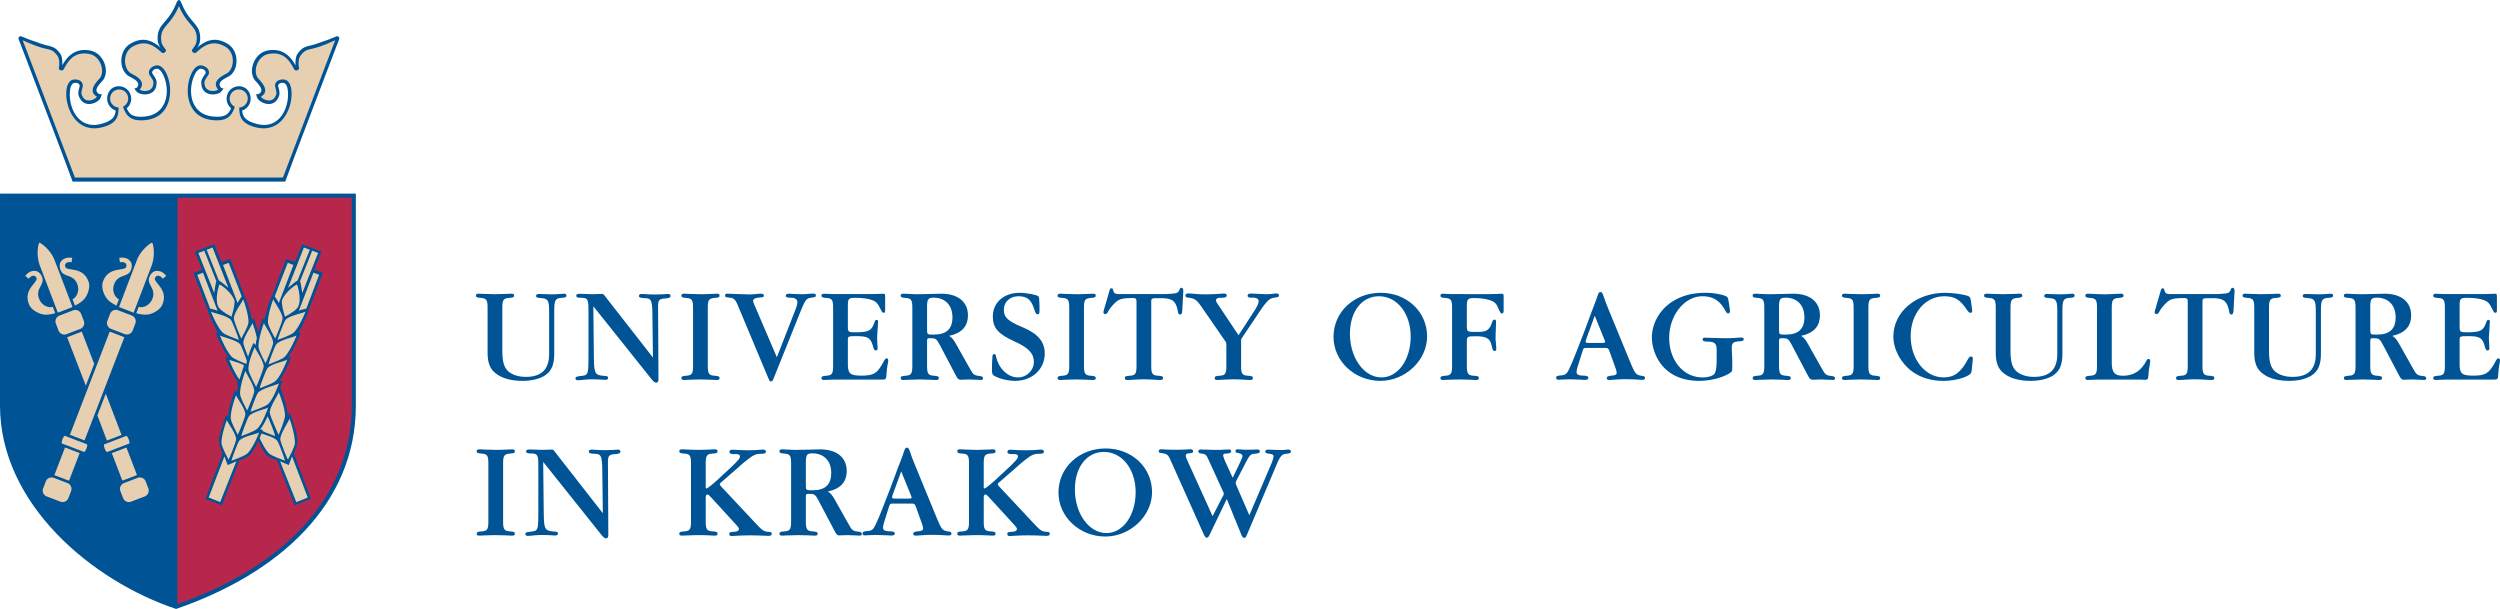 <svg xmlns="http://www.w3.org/2000/svg" width="821" height="200" viewBox="0 0 833.107 202.905" shape-rendering="geometricPrecision" text-rendering="geometricPrecision" image-rendering="optimizeQuality" fill-rule="evenodd" clip-rule="evenodd"><defs><style>.fil0{fill:#005496}.fil2{fill:#e7d0b1}</style></defs><g id="Warstwa_x0020_1"><g id="Foreground"><path id="_131232752" class="fil0" d="M167.656 154.378c0-2.563.384-3.118 2.306-3.247 1.283-.084 1.625-.256 1.625-.77 0-.47-.257-.64-.94-.64h-.256c-.213 0-.343 0-.513.042-2.863.127-3.291.127-4.485.127-1.282 0-2.138-.041-3.633-.085-1.666-.086-1.367-.086-1.708-.086h-.257c-.684 0-.939.171-.939.64 0 .514.342.684 1.623.77 1.88.127 2.265.683 2.265 3.247v19.438c0 2.564-.385 3.12-2.265 3.248-1.282.085-1.623.257-1.623.77 0 .47.256.64.939.64h.257c.213 0 .341 0 .513-.042 2.606-.085 3.374-.127 4.57-.127.983 0 2.351.042 3.548.083 1.666.086 1.367.086 1.708.086h.255c.684 0 .941-.17.941-.64 0-.513-.342-.684-1.625-.77-1.922-.127-2.306-.683-2.306-3.247v-19.437z"/><path id="_131232728" class="fil0" d="M200.885 170.998l-15.551-19.91c-.941-1.281-.941-1.281-1.709-1.281l-2.948.085-3.887-.127c-1.111 0-1.454.127-1.454.64 0 .514.385.684 1.708.684 2.052.041 2.349.556 2.349 3.973v15.208c0 6.28-.084 6.58-2.223 6.836-1.966.257-2.094.343-2.094.855 0 .385.3.598.812.598.257 0 1.026-.041 1.708-.127a27.254 27.254 0 0 1 3.247-.171c.855 0 1.752.041 2.692.085.556.042 1.196.086 1.368.086.683 0 1.026-.213 1.026-.642 0-.385-.299-.64-.811-.64-3.76-.299-3.846-.47-3.93-7.39l-.17-15.851 19.438 24.353c.642.767 1.068 1.11 1.453 1.11.599 0 .812-.384.812-1.323l-.128-23.924c0-2.265.343-2.65 2.35-2.82 1.41-.127 1.795-.298 1.795-.854 0-.427-.3-.64-.853-.64-.214 0-.77.041-1.283.085-.81.042-1.88.086-3.032.086-1.282 0-2.35-.042-3.247-.127-.428 0-.897-.042-1.027-.042-.683 0-1.068.213-1.068.598-.042.557.385.726 2.052.811 2.093.086 2.348.726 2.434 5.64l.171 14.136z"/><path id="_131750256" class="fil0" d="M246.119 155.661c1.58-1.453 3.589-3.034 4.527-3.632 1.027-.599 1.625-.812 2.606-.812 1.708-.041 1.966-.169 1.966-.77 0-.384-.341-.64-.853-.64-.384 0-.897.043-1.539.086-.855.086-2.093.128-3.375.128-1.58 0-2.52-.042-3.46-.086a69.296 69.296 0 0 0-1.922-.085c-.64 0-.941.213-.983.683-.042.557.557.812 1.708.77 1.324-.042 1.794.171 1.794.811 0 .513-.556 1.238-2.223 2.863-.512.513.726-.642-3.76 3.503l-1.453 1.366c-1.75 1.58-3.417 2.904-3.674 2.904-.213 0-.299-.127-.299-.384v-7.99c0-2.563.385-3.118 2.307-3.247 1.282-.084 1.624-.256 1.624-.77 0-.47-.255-.64-.938-.64h-.258c-.213 0-.343 0-.513.041-2.607.086-3.417.128-4.615.128-1.152 0-2.051-.042-3.503-.086-1.666-.086-1.367-.086-1.708-.086l-.257.001c-.684 0-.938.171-.938.64 0 .514.34.684 1.622.77 1.88.127 2.265.683 2.265 3.247v19.438c0 2.564-.385 3.12-2.265 3.248-1.282.085-1.622.257-1.622.77 0 .47.255.64.938.64h.258c.213 0 .341 0 .512-.042 1.794-.044 1.324-.044 1.54-.044 1.196-.042 2.306-.084 2.99-.084.983 0 1.666 0 2.606.042 2.137.086 2.348.127 2.691.127h.256c.684 0 .939-.169.939-.64 0-.512-.342-.684-1.625-.77-1.922-.127-2.307-.683-2.307-3.247v-7.86c0-.855.172-1.154.599-1.196.213 0 .556.299 1.238 1.026l8.29 9.057c.725.811.94 1.11.94 1.451 0 .429-.514.812-1.196.855-1.966.172-2.008.214-2.008.812 0 .47.257.64.897.64.213 0 1.026-.042 1.666-.086a82.509 82.509 0 0 1 4.444-.127c1.58 0 3.034.044 4.699.127.47 0 1.068.042 1.196.042.855 0 1.24-.213 1.24-.684 0-.384-.3-.64-.726-.64-1.966-.086-2.265-.299-5.128-3.375l-10.85-11.578c-.471-.513-.598-.726-.598-.941 0-.256.041-.299.855-.983l5.383-4.691z"/><path id="_131750424" class="fil0" d="M260.682 149.721c-.684 0-.939.171-.939.64 0 .514.342.684 1.623.77 1.88.127 2.265.683 2.265 3.247v19.438c0 2.564-.385 3.12-2.265 3.248-1.282.085-1.623.257-1.623.77 0 .47.256.64.939.64h.258c.213 0 .34 0 .512-.042 2.82-.085 3.503-.127 4.571-.127.941 0 2.138.042 3.547.083 1.667.086 1.41.086 1.708.086h.255c.684 0 .941-.17.941-.64 0-.513-.341-.684-1.625-.77-1.922-.127-2.306-.683-2.306-3.247v-8.245c0-.897.127-1.025.939-1.025 1.923 0 2.179.172 3.247 2.138l5.468 10.38c.598 1.111.853 1.324 1.537 1.324l2.905-.083c.127 0 .384 0 .811.041 1.368.042 2.306.086 2.434.086.257.042.428.042.684.042.384 0 .64-.213.64-.599 0-.298-.3-.598-.64-.64-2.478-.298-2.52-.298-4.059-3.075l-4.4-7.819c-.811-1.41-1.324-2.008-2.223-2.563 4.23-.941 6.28-3.162 6.28-6.878 0-4.444-3.333-7.179-8.844-7.179-.428 0-1.922.042-3.333.086-1.495.042-2.819.086-4.144.086-1.197 0-1.966 0-3.206-.086-1.666-.086-1.367-.086-1.708-.086l-.249-.001zm7.862 4.274c0-2.434.385-2.947 2.18-2.947 3.845 0 6.279 2.52 6.279 6.538 0 3.887-2.008 5.767-6.152 5.767-2.263 0-2.307 0-2.307-1.666v-7.692z"/><path id="_131750640" class="fil0" d="M296.223 168.946c.384-1.153.384-1.153 1.708-1.153h5.512c1.324 0 1.368.042 1.88 1.368l1.966 5.468c.213.599.299 1.069.342 1.41.042.598-.47.897-1.624.982-1.238.128-1.667.342-1.667.854 0 .428.299.598.983.598.171 0 .512 0 .64-.042 3.076-.213 3.203-.213 4.742-.213 1.54 0 3.46.086 4.486.17.341 0 .725.043.897.043.64 0 .982-.213.982-.642 0-.299-.257-.598-.64-.64-2.436-.341-2.563-.513-4.402-4.914l-7.134-17.344a64.124 64.124 0 0 1-1.324-3.46c-.684-2.008-.855-2.265-1.326-2.265-.513 0-.598.128-1.238 1.966-.042.213-.427 1.154-.897 2.478l-.897 2.306-.855 2.307c-1.667 4.527-1.837 4.914-3.118 8.203-1.708 4.444-2.478 6.28-3.29 8.032-.982 2.093-1.281 2.35-3.16 2.522-.983.083-1.325.255-1.325.725 0 .471.257.684.726.684.427 0 .513 0 .855-.042 1.025-.041 2.052-.085 3.118-.085.684 0 1.58.042 2.52.085h.6l1.281.086h.47c.77 0 1.153-.213 1.153-.642 0-.513-.471-.726-1.75-.767-1.582-.042-2.18-.385-2.18-1.197 0-.384.171-1.152.427-2.008l1.539-4.873zm4.1-11.876l3.206 7.903c.299.811.255.726.255.811-.041.257-.255.342-1.024.342h-4.359c-.897 0-1.11-.084-1.11-.427 0-.213.085-.557.213-.897l2.82-7.732z"/><path id="_131750832" class="fil0" d="M338.762 155.661c1.58-1.453 3.589-3.034 4.53-3.632 1.024-.599 1.622-.812 2.605-.812 1.709-.041 1.966-.169 1.966-.77 0-.384-.342-.64-.855-.64-.384 0-.897.043-1.539.086-.853.086-2.093.128-3.375.128-1.58 0-2.52-.042-3.46-.086a69.296 69.296 0 0 0-1.922-.085c-.64 0-.939.213-.983.683-.042.557.557.812 1.708.77 1.324-.042 1.794.171 1.794.811 0 .513-.556 1.238-2.223 2.863-.512.513.726-.642-3.76 3.503l-1.453 1.366c-1.75 1.58-3.417 2.904-3.674 2.904-.213 0-.299-.127-.299-.384v-7.99c0-2.563.385-3.118 2.307-3.247 1.282-.084 1.622-.256 1.622-.77 0-.47-.255-.64-.939-.64h-.257c-.213 0-.341 0-.513.041-2.606.086-3.417.128-4.613.128-1.152 0-2.051-.042-3.503-.086-1.666-.086-1.367-.086-1.708-.086l-.255.001c-.684 0-.941.171-.941.64 0 .514.342.684 1.625.77 1.88.127 2.262.683 2.262 3.247v19.438c0 2.564-.384 3.12-2.262 3.248-1.283.085-1.625.257-1.625.77 0 .47.257.64.94.64h.256c.213 0 .343 0 .514-.042 1.794-.044 1.324-.044 1.537-.044 1.197-.042 2.307-.084 2.99-.084.983 0 1.667 0 2.606.042 2.138.086 2.35.127 2.692.127h.257c.684 0 .939-.169.939-.64 0-.512-.342-.684-1.623-.77-1.922-.127-2.306-.683-2.306-3.247v-7.86c0-.855.17-1.154.598-1.196.213 0 .556.299 1.24 1.026l8.287 9.057c.725.811.94 1.11.94 1.451 0 .429-.512.812-1.196.855-1.966.172-2.008.214-2.008.812 0 .47.256.64.897.64.213 0 1.027-.042 1.667-.086a82.509 82.509 0 0 1 4.443-.127c1.581 0 3.035.044 4.701.127.471 0 1.068.042 1.197.042.855 0 1.238-.213 1.238-.684 0-.384-.299-.64-.726-.64-1.966-.086-2.265-.299-5.125-3.375l-10.85-11.578c-.472-.513-.6-.726-.6-.941 0-.256.043-.299.856-.983l5.379-4.691z"/><path id="_131751024" class="fil0" d="M368.448 149.424c-8.887 0-15.721 6.365-15.721 14.696 0 8.074 7.005 14.654 15.635 14.654 8.29 0 15.552-6.877 15.552-14.781.001-8.247-6.707-14.57-15.466-14.57zm-.554 1.153c6.024 0 10.554 5.767 10.554 13.414 0 7.733-4.23 13.628-9.74 13.628-5.81 0-10.51-6.495-10.51-14.525-.003-7.432 3.928-12.518 9.696-12.518z"/><path id="_131751216" class="fil0" d="M416.336 171.682l-4.444-10.21c-.041-.172-.085-.3-.085-.427 0-.3.041-.471.085-.64l3.12-6.025c1.41-2.777 1.75-3.118 3.162-3.203 1.282-.086 1.666-.3 1.666-.812 0-.427-.298-.598-.982-.598-.042 0-.513 0-.812.042-.725 0-1.453.042-1.836.042-1.027 0-1.666 0-2.606-.086-.47-.042-.726-.042-1.196-.042-.471 0-.684.171-.684.557 0 .384.213.556.77.642 1.026.169 1.538.512 1.538 1.11 0 .214-.17.684-.556 1.54l-2.692 5.639-2.691-5.897c-.514-1.454-.471-1.368-.471-1.581 0-.428.299-.598.983-.598 1.152-.042 1.666-.299 1.666-.77 0-.384-.255-.598-.767-.598-.213 0-.941.042-1.581.042-.897.086-1.752.086-2.82.086-.896 0-2.092-.042-3.288-.086-.64 0-1.41-.042-1.581-.042-.64 0-.897.171-.897.64 0 .299.299.598.77.684 1.837.257 1.752.171 3.034 2.99l4.571 9.998.086.342v.172c0 .213-.042.299-.172.512l-3.546 6.878-8.459-18.67c-.299-.639-.47-1.152-.47-1.494-.042-.471.34-.726 1.024-.768 1.11-.085 1.41-.213 1.41-.727 0-.427-.3-.64-1.025-.64-.128 0-.811.041-1.368.083-.983.042-2.348.086-3.503.086-1.58 0-2.436-.042-3.375-.086a26.43 26.43 0 0 0-1.24-.083c-.597 0-.938.213-.938.64 0 .342.213.556.64.598 2.265.341 2.434.427 3.503 2.863l10.85 24.223c.385.811.684 1.153 1.025 1.153.384 0 .598-.256 1.11-1.324l5.554-11.578 4.785 11.748c.384.897.64 1.196 1.068 1.196.343 0 .513-.171.811-.897l9.74-23.027c1.366-3.247 1.88-3.887 3.204-4.058 1.581-.17 1.75-.256 1.75-.812 0-.341-.298-.598-.683-.598-.47 0-.811 0-1.453.086-.427.041-.726.041-1.324.041-.471 0-1.667-.041-2.735-.085-.47 0-1.11-.042-1.282-.042-.726 0-1.024.171-1.024.64 0 .384.213.556.725.64 1.794.257 1.966.343 1.966 1.068 0 .427-.299 1.454-.811 2.606l-7.219 16.917z"/><g><path id="_131754744" class="fil0" d="M184.702 103.531c0-3.632.341-4.187 2.606-4.316 1.11-.041 1.453-.255 1.453-.77 0-.34-.298-.597-.725-.597-.385 0-.77.041-1.282.085-.856.086-1.88.128-2.735.128-1.068 0-2.094-.042-3.547-.086-.299-.042-.684-.042-.811-.042-.684 0-1.025.213-1.025.64 0 .513.3.64 1.537.726 2.478.171 2.82.726 2.82 4.527v14.142c0 5.125-2.564 7.605-7.775 7.605-2.307 0-4.402-.64-5.725-1.752-1.496-1.282-2.094-3.203-2.094-6.963v-14.356c0-2.563.385-3.117 2.307-3.247 1.282-.086 1.622-.257 1.622-.77 0-.47-.255-.64-.938-.64-.213 0-.812.042-1.966.086-1.54.042-2.436.086-3.503.086-.983 0-1.966-.042-3.417-.086-1.197-.042-1.753-.086-1.966-.086-.684 0-.941.172-.941.64 0 .513.34.684 1.624.77 1.88.127 2.263.684 2.263 3.247v14.996c0 3.588.897 5.682 3.076 7.178 2.093 1.496 5 2.223 8.63 2.223 3.034 0 5.767-.683 7.52-1.88 2.137-1.494 2.99-3.546 2.99-7.22v-14.268h.002z"/><path id="_131754936" class="fil0" d="M217.589 119.124l-15.551-19.91c-.941-1.281-.941-1.281-1.709-1.281l-2.946.085-3.89-.127c-1.11 0-1.45.127-1.45.64 0 .514.384.684 1.708.684 2.051.041 2.35.556 2.35 3.973v15.208c0 6.28-.086 6.579-2.223 6.836-1.966.257-2.093.343-2.093.855 0 .385.298.598.81.598.256 0 1.025-.041 1.71-.127a27.254 27.254 0 0 1 3.247-.171c.855 0 1.752.041 2.691.085.557.042 1.197.086 1.368.086.684 0 1.026-.213 1.026-.64 0-.384-.298-.64-.81-.64-3.76-.299-3.846-.47-3.93-7.39l-.171-15.85 19.438 24.35c.64.77 1.069 1.11 1.454 1.11.598 0 .811-.384.811-1.323l-.127-23.924c0-2.265.34-2.65 2.348-2.82 1.41-.126 1.794-.298 1.794-.854 0-.429-.299-.64-.855-.64-.214 0-.77.042-1.283.085-.81.042-1.88.086-3.034.086-1.282 0-2.348-.042-3.247-.127-.427 0-.897-.042-1.027-.042-.684 0-1.068.213-1.068.598-.042.557.384.726 2.052.811 2.093.086 2.348.726 2.434 5.64l.173 14.136z"/><path id="_131755128" class="fil0" d="M235.865 102.507c0-2.563.384-3.118 2.306-3.247 1.283-.086 1.623-.257 1.623-.77 0-.47-.256-.64-.939-.64h-.257c-.213 0-.342 0-.512.042-2.863.127-3.29.127-4.486.127-1.282 0-2.137-.041-3.63-.085-1.666-.086-1.368-.086-1.708-.086h-.257c-.682 0-.939.171-.939.64 0 .513.341.684 1.623.77 1.88.127 2.264.683 2.264 3.247v19.438c0 2.564-.384 3.118-2.264 3.248-1.282.085-1.623.257-1.623.77 0 .47.257.64.939.64h.257c.213 0 .342 0 .512-.042 2.606-.086 3.375-.128 4.571-.128.983 0 2.349.042 3.547.086 1.667.085 1.366.085 1.709.085h.256c.684 0 .94-.17.94-.64 0-.512-.342-.683-1.623-.77-1.924-.126-2.307-.683-2.307-3.246v-19.439h-.002z"/><path id="_131755320" class="fil0" d="M258.884 119.039l-7.304-17.047c-.385-.855-.599-1.453-.599-1.75-.041-.557.64-.941 1.667-1.068 1.88-.172 1.88-.172 1.88-.726 0-.385-.3-.598-.983-.598-.299 0-1.153.041-1.837.127-.982.086-1.708.127-1.794.127-7.647-.256-5.296-.17-7.177-.256h-.427c-.427 0-.684.213-.684.598 0 .471.257.599 1.453.726 1.54.127 2.008.598 2.99 3.034l10.04 23.967c.257.64.512.939.811.939.299 0 .598-.342.812-.854l9.184-22.855c1.282-3.162 1.837-3.973 2.99-4.145 1.88-.298 1.966-.298 1.966-.855 0-.384-.256-.598-.726-.598s-.982.042-1.622.086c-.77.085-1.581.127-2.478.127-.855 0-1.75-.042-2.735-.086a33.984 33.984 0 0 0-1.368-.085c-.725 0-1.068.213-1.068.684 0 .514.384.64 1.966.683 1.196.042 1.88.557 1.88 1.496 0 .512-.257 1.495-.64 2.434l-6.197 15.895z"/><path id="_131755512" class="fil0" d="M277.633 121.946c0 2.563-.384 3.118-2.265 3.247-1.282.086-1.624.257-1.624.77 0 .47.257.64.94.64.086 0 .471 0 .726-.042.47 0 .897 0 1.238-.042.471-.041.812-.041.983-.041l15.594-.001c2.179 0 2.051.086 2.223-2.223.083-1.024.169-1.88.298-2.52.172-.684.257-1.367.257-1.708 0-.343-.213-.64-.514-.64-.298 0-.512.213-.725.557-2.307 4.443-3.46 5.21-7.647 5.21-3.76 0-4.572-.64-4.572-3.76v-8.03c0-1.325.086-1.368 2.82-1.368 3.972 0 4.828.556 5.639 3.674.213.77.47 1.11.897 1.11.341 0 .598-.342.556-.81l-.171-3.461c0-.042.042-.557.086-1.238l.041-.941.086-.983.042-.939c.042-.64.085-1.154.085-1.196 0-.47-.127-.642-.514-.642-.298 0-.512.213-.64.684-1.024 2.99-1.922 3.46-6.578 3.46-2.138 0-2.35-.169-2.35-1.794v-6.877c0-2.564.212-2.82 2.52-2.82 2.18 0 4.23.258 5.47.726 1.536.598 1.965 1.069 3.117 3.46.257.557.512.812.811.812.341 0 .513-.213.513-.811v-4.23c0-1.153-.086-1.324-.599-1.324-.17 0-.598 0-.982.042-.853.041-1.794.085-2.82.085h-12.942c-.172 0-.514 0-.983-.042-.343-.042-.77-.042-1.238-.042-.257-.042-.64-.042-.726-.042-.684 0-.94.172-.94.64 0 .513.342.684 1.624.77 1.88.086 2.265.684 2.265 3.247l-.001 19.433z"/><path id="_131755704" class="fil0" d="M301.078 97.85c-.684 0-.939.171-.939.64 0 .513.342.684 1.623.77 1.88.127 2.265.683 2.265 3.247v19.439c0 2.563-.385 3.117-2.265 3.247-1.282.086-1.623.257-1.623.77 0 .47.256.64.939.64h.257c.213 0 .343 0 .513-.042 2.819-.086 3.502-.128 4.57-.128.942 0 2.138.042 3.547.086 1.667.085 1.41.085 1.709.085h.255c.683 0 .94-.17.94-.64 0-.512-.34-.683-1.624-.769-1.922-.127-2.307-.684-2.307-3.247v-8.246c0-.897.128-1.024.939-1.024 1.923 0 2.179.17 3.247 2.135l5.468 10.382c.599 1.11.853 1.324 1.537 1.324l2.905-.086c.127 0 .384 0 .811.042 1.368.042 2.307.086 2.434.086.257.041.428.041.684.041.384 0 .64-.213.64-.598 0-.299-.299-.598-.64-.64-2.478-.299-2.52-.299-4.059-3.076l-4.4-7.817c-.81-1.41-1.323-2.008-2.222-2.563 4.23-.939 6.279-3.162 6.279-6.878 0-4.444-3.333-7.178-8.844-7.178-.428 0-1.922.041-3.333.085-1.495.042-2.819.086-4.144.086-1.196 0-1.966 0-3.205-.086-1.667-.085-1.366-.085-1.709-.085h-.248v-.002zm7.86 4.272c0-2.436.385-2.949 2.18-2.949 3.845 0 6.279 2.522 6.279 6.537 0 3.888-2.008 5.768-6.152 5.768-2.263 0-2.307 0-2.307-1.667v-7.69z"/><path id="_131755896" class="fil0" d="M346.359 100.627c-.042-1.282-.086-1.625-.299-1.88-.47-.512-3.93-1.196-6.28-1.196-5.254 0-8.928 3.247-8.928 7.903 0 3.801 1.794 5.853 7.262 8.33 4.657 2.094 6.41 3.974 6.41 6.793 0 2.863-2.393 5.169-5.297 5.169-3.375 0-6.451-2.946-7.306-7.005-.086-.514-.3-.77-.599-.77-.384 0-.556.256-.598.77-.085.897-.171 3.032-.171 4.187 0 1.368.127 1.838.556 2.137 1.368.983 4.657 1.838 7.135 1.838 5.725 0 9.912-3.89 9.912-9.142 0-3.888-2.265-6.58-7.349-8.716-4.998-2.093-6.279-3.289-6.279-5.853 0-2.606 2.01-4.486 4.828-4.486 2.949 0 4.273 1.111 5.3 4.316.426 1.368.597 1.666 1.11 1.666.556 0 .64-.169.64-1.367v-1.454l-.042-.725-.001-.515h-.004z"/><path id="_131756088" class="fil0" d="M361.225 102.507c0-2.563.384-3.118 2.306-3.247 1.283-.086 1.623-.257 1.623-.77 0-.47-.256-.64-.939-.64h-.257c-.213 0-.343 0-.513.042-2.863.127-3.289.127-4.485.127-1.283 0-2.138-.041-3.63-.085-1.667-.086-1.368-.086-1.709-.086h-.257c-.684 0-.939.171-.939.64 0 .513.342.684 1.623.77 1.88.127 2.265.683 2.265 3.247v19.438c0 2.564-.385 3.118-2.265 3.248-1.282.085-1.623.257-1.623.77 0 .47.256.64.939.64h.257c.213 0 .343 0 .513-.042 2.606-.086 3.374-.128 4.57-.128.983 0 2.349.042 3.548.086 1.666.085 1.365.085 1.708.085h.257c.684 0 .938-.17.938-.64 0-.512-.34-.683-1.622-.77-1.924-.126-2.307-.683-2.307-3.246v-19.439h-.001z"/><path id="_131756280" class="fil0" d="M383.646 100.968c0-1.708-.127-1.623 3.247-1.623 3.804 0 5 .941 5.64 4.444.127.728.299.983.725.983.471 0 .684-.385.726-1.41l.299-5.595.042-.557c.041-.811-.17-1.324-.64-1.324-.3 0-.471.172-.64.64-.213.599-.557.941-1.025 1.111-.684.17-2.521.341-4.272.341h-14.781c-1.368 0-1.794-.3-2.01-1.282-.127-.513-.255-.64-.556-.64-.341 0-.512.171-.684.81l-1.88 6.496c-.085.298-.127.512-.127.725 0 .299.3.598.64.557.385-.042.599-.213.983-.941.64-1.197 2.179-2.905 3.162-3.545.982-.64 2.264-.855 5.127-.855.855 0 1.11.257 1.11 1.238v21.405c0 2.563-.383 3.117-2.262 3.247-1.282.086-1.624.257-1.624.77 0 .47.255.64.982.64.257 0 .684 0 1.924-.086a54.357 54.357 0 0 1 3.203-.128c1.068 0 2.307.042 3.716.128 1.24.085 1.667.085 1.924.085.725 0 .982-.17.982-.64 0-.512-.341-.683-1.622-.77-1.924-.126-2.307-.683-2.307-3.246v-20.978h-.002z"/><path id="_131756472" class="fil0" d="M412.734 111.692l-6.623-9.912c-.64-.939-.897-1.41-.897-1.708 0-.557.557-.855 1.495-.855 1.496 0 2.094-.213 2.094-.77 0-.427-.299-.64-.941-.64-.299 0-1.024.042-1.625.086-1.75.127-3.247.171-4.698.171-1.368 0-2.778-.085-4.015-.213a35.457 35.457 0 0 0-1.453-.086c-.684 0-.983.214-1.025.64-.042.385.213.643.64.726 2.52.299 2.99.598 4.914 3.375l7.689 11.15c.299.384.384.684.384 1.152v7.135c0 2.563-.384 3.118-2.264 3.247-1.283.086-1.625.257-1.625.77 0 .47.257.64.94.64h.258c.213 0 .34 0 .512-.042 2.863-.127 3.76-.171 4.699-.171.598 0 2.093.041 3.417.127 1.625.086 1.625.086 1.966.086.684 0 .94-.172.94-.64 0-.513-.342-.684-1.624-.77-1.922-.127-2.306-.684-2.306-3.247v-8.29c0-.512.041-.725.34-1.152l5.64-8.417c2.478-3.718 3.46-4.656 4.914-4.87 1.623-.255 1.708-.298 1.708-.81 0-.428-.298-.64-.811-.64-.213 0-.726.041-1.238.127a19.89 19.89 0 0 1-2.223.127c-.47 0-2.008-.086-3.802-.171-.257 0-.512 0-.77-.042h-.426c-.77 0-1.153.214-1.153.685 0 .556.427.725 1.88.683 1.11 0 1.794.429 1.794 1.197 0 .642-.598 1.923-1.495 3.291l-5.21 8.031z"/><path id="_131756664" class="fil0" d="M460.107 97.55c-8.887 0-15.721 6.366-15.721 14.697 0 8.074 7.007 14.654 15.635 14.654 8.29 0 15.552-6.878 15.552-14.782 0-8.245-6.707-14.568-15.466-14.568zm-.554 1.155c6.024 0 10.552 5.767 10.552 13.414 0 7.733-4.23 13.628-9.741 13.628-5.81 0-10.51-6.493-10.51-14.525 0-7.434 3.931-12.517 9.699-12.517z"/><path id="_131756856" class="fil0" d="M483.899 121.946c0 2.563-.384 3.118-2.265 3.247-1.282.086-1.622.257-1.622.77 0 .47.255.64.938.64h.258c.213 0 .343 0 .513-.042 2.649-.086 3.374-.127 4.657-.127.982 0 2.35.041 3.546.085 1.667.086 1.368.086 1.709.086h.254c.684 0 .941-.171.941-.64 0-.556-.298-.684-1.708-.77-1.88-.085-2.306-.683-2.306-3.247v-7.818c0-2.094 0-2.094 3.247-2.094 2.948 0 4.358.726 4.828 2.436l.171.599.128.556c.255.897.169.64.213.77.171.342.384.556.684.556.342 0 .556-.256.556-.77 0-.255-.085-1.238-.171-2.22-.086-.812-.086-1.111-.086-1.838l.172-4.913c0-.514-.172-.725-.557-.725-.341 0-.556.213-.726.725-.77 2.606-1.793 3.374-4.615 3.374-4.058 0-3.845.171-3.845-2.692V101.7c0-1.965.427-2.392 2.306-2.392 1.966 0 3.46.172 4.913.557 1.666.428 2.477 1.068 3.034 2.35.939 2.094 1.024 2.223 1.453 2.223.385 0 .557-.299.557-.897v-4.87c0-.684-.128-.811-.812-.811-.17 0-.94.042-1.622.086-.684.041-1.368.041-1.966.041l-12.775-.002c-.171 0-.512 0-.982-.042-.343-.041-.77-.041-1.24-.041-.256-.042-.64-.042-.726-.042-.684 0-.938.171-.938.64 0 .512.34.684 1.622.77 1.88.127 2.265.683 2.265 3.247v19.429h-.003z"/><path id="_131757048" class="fil0" d="M527.341 117.076c.384-1.153.384-1.153 1.708-1.153h5.512c1.324 0 1.368.042 1.88 1.368l1.966 5.468c.213.599.299 1.069.342 1.41.042.598-.47.897-1.624.982-1.238.128-1.667.343-1.667.856 0 .427.299.598.983.598.171 0 .514 0 .64-.042 3.076-.213 3.205-.213 4.742-.213 1.54 0 3.46.086 4.486.171.341 0 .725.042.897.042.64 0 .982-.213.982-.64 0-.299-.255-.598-.64-.64-2.433-.341-2.563-.512-4.402-4.914l-7.134-17.343a64.124 64.124 0 0 1-1.324-3.46c-.684-2.009-.855-2.266-1.324-2.266-.512 0-.598.128-1.238 1.966-.042.214-.428 1.154-.897 2.478l-.897 2.307-.853 2.306c-1.666 4.527-1.838 4.914-3.12 8.204-1.708 4.443-2.478 6.28-3.289 8.031-.983 2.094-1.282 2.35-3.162 2.52-.982.086-1.326.257-1.326.725 0 .471.257.684.726.684.428 0 .514 0 .855-.041 1.027-.042 2.052-.086 3.12-.086.684 0 1.58.042 2.52.086l.599-.001 1.282.086h.47c.77 0 1.154-.214 1.154-.64 0-.513-.471-.726-1.752-.77-1.581-.042-2.18-.384-2.18-1.196 0-.385.17-1.153.427-2.008l1.538-4.875zm4.1-11.878l3.204 7.904c.299.812.255.726.255.812-.041.255-.255.34-1.024.34h-4.358c-.897 0-1.11-.085-1.11-.426 0-.213.085-.556.212-.897l2.821-7.733z"/><path id="_131757240" class="fil0" d="M572.056 120.492c0 1.922-.299 3.46-.726 4.059-.598.725-2.137 1.196-3.973 1.196-6.365 0-11.108-5.638-11.108-13.2 0-7.477 5.084-13.844 11.065-13.844 3.502 0 5.81 1.454 7.561 4.657.384.77.726 1.11 1.068 1.068.342-.042.557-.342.557-.77s-.086-1.068-.343-2.607c-.299-1.75-.299-1.794-.598-2.093-.684-.684-4.358-1.41-7.135-1.41-4.657 0-8.544 1.111-11.664 3.29-3.89 2.734-6.28 7.134-6.28 11.578 0 3.716 1.667 7.733 4.273 10.296 2.82 2.777 6.707 4.187 11.493 4.187 3.802 0 8.032-1.11 10.339-2.692.684-.47.684-.47.684-2.904 0-.726-.042-1.751-.042-2.478a74.188 74.188 0 0 1-.128-2.947c0-1.539.513-2.007 2.307-2.137 1.324-.086 1.708-.257 1.666-.77 0-.34-.255-.512-.725-.512-.256 0-1.025.042-1.794.086-.855.085-2.008.127-3.162.127-1.923 0-3.674-.042-5.939-.127-.427 0-1.068-.042-1.152-.042-.64 0-.897.171-.897.556 0 .557.342.726 1.794.77 2.223.042 2.863.684 2.863 2.735l-.002 3.928h-.002z"/><path id="_131757432" class="fil0" d="M584.991 97.85c-.684 0-.94.171-.94.64 0 .513.342.684 1.624.77 1.88.127 2.265.683 2.265 3.247v19.439c0 2.563-.385 3.117-2.265 3.247-1.282.086-1.625.257-1.625.77 0 .47.257.64.941.64h.257c.213 0 .341 0 .513-.042 2.819-.086 3.502-.128 4.57-.128.942 0 2.138.042 3.547.086 1.667.085 1.41.085 1.709.085h.255c.683 0 .94-.17.94-.64 0-.512-.342-.683-1.624-.769-1.922-.127-2.307-.684-2.307-3.247v-8.246c0-.897.128-1.024.939-1.024 1.922 0 2.179.17 3.247 2.135l5.468 10.382c.599 1.11.856 1.324 1.54 1.324l2.904-.086c.128 0 .385 0 .811.042 1.368.042 2.307.086 2.434.086.257.041.429.041.684.041.385 0 .64-.213.64-.598 0-.299-.299-.598-.64-.64-2.478-.299-2.52-.299-4.058-3.076l-4.4-7.817c-.812-1.41-1.324-2.008-2.223-2.563 4.23-.939 6.28-3.162 6.28-6.878 0-4.444-3.334-7.178-8.844-7.178-.429 0-1.924.041-3.333.085-1.496.042-2.82.086-4.145.086-1.196 0-1.966 0-3.205-.086-1.667-.085-1.368-.085-1.708-.085h-.251v-.002zm7.86 4.272c0-2.436.385-2.949 2.18-2.949 3.845 0 6.279 2.522 6.279 6.537 0 3.888-2.008 5.768-6.152 5.768-2.263 0-2.307 0-2.307-1.667v-7.69z"/><path id="_131757624" class="fil0" d="M622.625 102.507c0-2.563.384-3.118 2.306-3.247 1.283-.086 1.625-.257 1.625-.77 0-.47-.257-.64-.94-.64h-.258c-.213 0-.34 0-.512.042-2.863.127-3.29.127-4.486.127-1.282 0-2.135-.041-3.63-.085-1.666-.086-1.368-.086-1.708-.086h-.256c-.684 0-.94.171-.94.64 0 .513.34.684 1.624.77 1.88.127 2.263.683 2.263 3.247v19.438c0 2.564-.385 3.118-2.263 3.248-1.282.085-1.625.257-1.625.77 0 .47.257.64.941.64h.256c.213 0 .342 0 .514-.042 2.606-.086 3.374-.128 4.57-.128.984 0 2.35.042 3.548.086 1.666.085 1.367.085 1.708.085h.257c.684 0 .94-.17.94-.64 0-.512-.342-.683-1.624-.77-1.923-.126-2.306-.683-2.306-3.246v-19.439h-.004z"/><path id="_131757816" class="fil0" d="M657.436 119.553c.042-.47-.213-.77-.598-.77s-.684.257-1.027.897c-2.348 4.402-4.57 6.067-8.118 6.067-6.152 0-10.98-6.067-10.98-13.758 0-7.561 4.828-13.286 11.194-13.286 3.503 0 5.297 1.11 7.647 4.657.427.64.726.855 1.111.855.384 0 .556-.213.556-.598v-.214l-.426-3.203c-.172-1.152-.427-1.495-1.581-1.794-1.75-.47-4.956-.853-7.005-.853-9.74 0-17.26 6.365-17.26 14.567 0 4.315 2.519 8.929 6.279 11.664 2.819 2.051 6.365 3.12 10.339 3.12 2.948 0 6.193-.684 8.117-1.709 1.025-.556 1.283-.897 1.368-1.794l.384-3.848z"/><path id="_131758008" class="fil0" d="M687.289 103.531c0-3.632.341-4.187 2.606-4.316 1.11-.041 1.453-.255 1.453-.77 0-.34-.298-.597-.725-.597-.385 0-.77.041-1.282.085-.856.086-1.88.128-2.735.128-1.068 0-2.094-.042-3.547-.086-.299-.042-.684-.042-.811-.042-.684 0-1.025.213-1.025.64 0 .513.3.64 1.537.726 2.478.171 2.82.726 2.82 4.527v14.142c0 5.125-2.564 7.605-7.775 7.605-2.307 0-4.402-.64-5.725-1.752-1.496-1.282-2.094-3.203-2.094-6.963v-14.356c0-2.563.385-3.117 2.307-3.247 1.282-.086 1.622-.257 1.622-.77 0-.47-.255-.64-.938-.64-.213 0-.812.042-1.966.086-1.54.042-2.436.086-3.503.086-.983 0-1.966-.042-3.417-.086-1.197-.042-1.753-.086-1.966-.086-.684 0-.941.172-.941.64 0 .513.34.684 1.624.77 1.88.127 2.263.684 2.263 3.247v14.996c0 3.588.897 5.682 3.076 7.178 2.093 1.496 4.998 2.223 8.63 2.223 3.034 0 5.767-.683 7.52-1.88 2.137-1.494 2.99-3.546 2.99-7.22v-14.268h.002z"/><path id="_131758200" class="fil0" d="M713.044 126.473c.384 0 .726 0 1.024.042.3.042.599.042.726.042.811 0 1.027-.256 1.11-1.069.128-1.922.214-2.606.515-4.1.083-.428.127-.855.127-1.068 0-.471-.213-.726-.556-.726-.299 0-.471.127-.684.556-1.837 3.46-4.314 5.042-7.86 5.042-2.778 0-3.719-1.11-3.719-4.443v-18.243c0-2.564.385-3.118 2.307-3.248 1.282-.085 1.623-.257 1.623-.77 0-.47-.256-.64-.94-.64-.298 0-.81.043-1.965.087-1.324.085-2.65.127-3.206.127-1.024 0-2.137-.042-3.716-.127-1.152-.042-1.666-.086-1.966-.086-.684 0-.94.171-.94.64 0 .512.342.684 1.624.77 1.88.127 2.263.683 2.263 3.247v19.438c0 2.564-.385 3.118-2.263 3.248-1.282.085-1.624.257-1.624.77 0 .47.256.64.94.64.086 0 .471 0 .726-.043.47 0 .897 0 1.238-.041.471-.042.811-.042.983-.042h14.233v-.003z"/><path id="_131758392" class="fil0" d="M733.969 100.968c0-1.708-.127-1.623 3.247-1.623 3.802 0 4.998.941 5.64 4.444.127.728.299.983.725.983.471 0 .684-.385.726-1.41l.299-5.595.042-.557c.041-.811-.172-1.324-.64-1.324-.3 0-.471.172-.64.64-.213.599-.557.941-1.027 1.111-.684.17-2.52.341-4.272.341h-14.781c-1.368 0-1.794-.3-2.008-1.282-.127-.513-.257-.64-.557-.64-.34 0-.512.171-.683.81l-1.88 6.496c-.086.298-.127.512-.127.725 0 .299.298.598.64.557.384-.042.598-.213.982-.941.64-1.197 2.18-2.905 3.162-3.545.982-.64 2.262-.855 5.125-.855.856 0 1.111.257 1.111 1.238v21.405c0 2.563-.384 3.117-2.265 3.247-1.282.086-1.624.257-1.624.77 0 .47.257.64.982.64.257 0 .684 0 1.922-.086a54.357 54.357 0 0 1 3.204-.128c1.068 0 2.306.042 3.718.128 1.238.085 1.666.085 1.922.085.726 0 .982-.17.982-.64 0-.512-.342-.683-1.624-.77-1.922-.126-2.307-.683-2.307-3.246v-20.978h.006z"/><path id="_131758584" class="fil0" d="M773.436 103.531c0-3.632.343-4.187 2.606-4.316 1.11-.041 1.453-.255 1.453-.77 0-.34-.298-.597-.725-.597-.385 0-.768.041-1.282.085-.853.086-1.88.128-2.735.128-1.068 0-2.094-.042-3.547-.086-.299-.042-.684-.042-.811-.042-.684 0-1.027.213-1.027.64 0 .513.299.64 1.54.726 2.477.171 2.818.726 2.818 4.527v14.142c0 5.125-2.563 7.605-7.776 7.605-2.307 0-4.4-.64-5.726-1.752-1.495-1.282-2.093-3.203-2.093-6.963v-14.356c0-2.563.385-3.117 2.307-3.247 1.282-.086 1.624-.257 1.624-.77 0-.47-.257-.64-.94-.64-.214 0-.812.042-1.967.086-1.539.042-2.433.086-3.502.086-.983 0-1.966-.042-3.418-.086-1.196-.042-1.75-.086-1.966-.086-.683 0-.938.172-.938.64 0 .513.34.684 1.622.77 1.88.127 2.265.684 2.265 3.247v14.996c0 3.588.897 5.682 3.076 7.178 2.093 1.496 5 2.223 8.63 2.223 3.032 0 5.767-.683 7.52-1.88 2.137-1.494 2.99-3.546 2.99-7.22v-14.268h.002z"/><path id="_131758776" class="fil0" d="M782.017 97.85c-.684 0-.939.171-.939.64 0 .513.342.684 1.623.77 1.88.127 2.265.683 2.265 3.247v19.439c0 2.563-.385 3.117-2.265 3.247-1.282.086-1.623.257-1.623.77 0 .47.256.64.939.64h.257c.213 0 .341 0 .513-.042 2.819-.086 3.502-.128 4.57-.128.942 0 2.138.042 3.547.086 1.667.085 1.41.085 1.709.085h.255c.683 0 .94-.17.94-.64 0-.512-.34-.683-1.624-.769-1.922-.127-2.307-.684-2.307-3.247v-8.246c0-.897.128-1.024.939-1.024 1.923 0 2.179.17 3.247 2.135l5.468 10.382c.599 1.11.853 1.324 1.537 1.324l2.905-.086c.127 0 .384 0 .811.042 1.368.042 2.307.086 2.434.086.257.041.428.041.684.041.384 0 .64-.213.64-.598 0-.299-.299-.598-.64-.64-2.478-.299-2.52-.299-4.059-3.076l-4.4-7.817c-.81-1.41-1.323-2.008-2.222-2.563 4.23-.939 6.279-3.162 6.279-6.878 0-4.444-3.333-7.178-8.844-7.178-.428 0-1.922.041-3.333.085-1.495.042-2.819.086-4.144.086-1.196 0-1.966 0-3.205-.086-1.667-.085-1.368-.085-1.709-.085h-.248v-.002zm7.86 4.272c0-2.436.385-2.949 2.18-2.949 3.845 0 6.279 2.522 6.279 6.537 0 3.888-2.008 5.768-6.152 5.768-2.263 0-2.307 0-2.307-1.667v-7.69z"/><path id="_131758968" class="fil0" d="M814.737 121.946c0 2.563-.384 3.118-2.263 3.247-1.282.086-1.624.257-1.624.77 0 .47.257.64.94.64.086 0 .471 0 .726-.042.471 0 .897 0 1.238-.042.471-.041.812-.041.983-.041l15.593-.001c2.18 0 2.052.086 2.223-2.223.086-1.024.171-1.88.299-2.52.169-.684.255-1.367.255-1.708 0-.343-.213-.64-.512-.64-.299 0-.513.213-.726.557-2.306 4.443-3.459 5.21-7.647 5.21-3.76 0-4.571-.64-4.571-3.76v-8.03c0-1.325.085-1.368 2.819-1.368 3.973 0 4.828.556 5.64 3.674.212.77.47 1.11.896 1.11.343 0 .598-.342.557-.81l-.172-3.461c0-.042.042-.557.086-1.238l.042-.941.085-.983.042-.939c.042-.64.086-1.154.086-1.196 0-.47-.128-.642-.514-.642-.299 0-.513.213-.64.684-1.025 2.99-1.922 3.46-6.579 3.46-2.137 0-2.35-.169-2.35-1.794v-6.877c0-2.564.213-2.82 2.52-2.82 2.178 0 4.23.258 5.47.726 1.536.598 1.965 1.069 3.117 3.46.257.557.513.812.811.812.342 0 .513-.213.513-.811v-4.23c0-1.153-.086-1.324-.598-1.324-.172 0-.598 0-.983.042-.853.041-1.794.085-2.819.085h-12.943c-.17 0-.513 0-.983-.042-.342-.042-.77-.042-1.238-.042-.257-.042-.64-.042-.725-.042-.684 0-.941.172-.941.64 0 .513.342.684 1.624.77 1.88.086 2.263.684 2.263 3.247v19.433z"/></g><g><path id="_131758944" class="fil0" d="M58.675 202.905C30.575 193.504 0 167.917 0 135.115l.004-69.943v-.68h118.574l.002.68.003 69.942c0 32.797-25.49 55.956-59.908 67.791z"/><path id="_131759784" d="M59.132 201.304c33.71-11.84 58.092-34.526 58.092-66.19l-.004-69.261H59.144l-.012 135.451z" fill="#b7274c"/><path id="_131760000" class="fil0" d="M68.309 82.53l3.095-1.173 2.433 5.983 2.876-1.105s4.415 11.237 4.73 12.445c.847.778 2.62 7.886 2.62 7.886l.614-.448c.01 0 .745 2.196 1.372 4.58.626-2.385 1.36-4.58 1.369-4.58l.613.448s1.773-7.108 2.621-7.886c.316-1.207 4.73-12.445 4.73-12.445l2.876 1.105 2.436-5.983 3.094 1.174 3.38 1.312-2.435 5.983 2.876 1.103s-4.24 11.304-4.813 12.412c.11 1.145-3.33 7.615-3.33 7.615l.756.078c.012.01-2.455 5.653-4.253 8.04.288-.02.798-.025 1.02.013-.677 2.137-2.574 6.081-3.934 7.876.014.04.73-.143 1.02-.032-.261.686-.368 1.339-.76 2.19.07.107.123.143.18.24 1.03 2.672 2.354 6.676 2.424 9.283.2-.219.504-.91.72-1.087 1.48 4.266 2.208 7.25 2.238 7.317.183.492.347 2.192.191 3.078-.18 1.027-1.156 2.867-1.105 3.168-.086.085 5.678 15.056 5.678 15.056l-2.52 1.023-2.964 1.192-5.824-15.017c-2.484-.779-3.547-1.704-3.691-1.943-.463-.771-1.197-1.607-1.39-2.094-.013-.042-.42-.835-1.134-2.381-.808 1.646-1.263 2.333-1.277 2.38-.194.488-.925 1.324-1.388 2.095-.143.239-1.207 1.164-3.692 1.943l-5.826 15.017-2.964-1.192-2.52-1.023s5.766-14.97 5.68-15.056c.051-.301-.926-2.141-1.106-3.168-.156-.885.008-2.586.19-3.078.033-.067.62-2.352 2.101-6.618.215.177.51.48.71.699.071-2.608 1.191-6.149 2.22-8.821-.003-.086.725.438.824.57-.08-.555-.008-1.29.16-2.124-.032-.665-.198-1.59-.19-1.617-1.358-1.794-3.256-5.739-3.936-7.876.224-.038.734-.032 1.021-.014-1.798-2.386-4.264-8.03-4.253-8.04l.755-.077s-3.44-6.47-3.33-7.615c-.573-1.108-4.81-12.412-4.81-12.412l2.875-1.103-2.436-5.983 3.383-1.312z"/><path id="_131760528" class="fil0" d="M24.191 60.486l-2.914-7.862-5.939-15.634C11.03 25.645 6.691 14.22 6.514 13.858l-.387-1.127s.175-.528.563-.669c.28-.175 2.247.878 4.19 1.493 1.356.43 2.985 1.153 4.931 1.589 2.058.48 2.905.853 4.335 2.819.657 1.041.65 2.687.611 3.798 1.878-3.436 4.58-5.66 8.909-5.011 5.127.64 7.208 7.563 4.266 10.377-.905 1.076-2.933 2.996-.94 4.14.413.166.906.05.906.05s-.202 1.073-.54 1.556c-.963 1.412-4.588 3.002-6.475.3-.8-1.252-.941-1.962-.616-3.36l.299-1.224c-.03-.754-1.011-1.226-2-.932-.371.131-1.143.729-1.278 2.937-.4 5.473 2.956 12.66 10.382 10.681 3.74-.996 4.733-2.415 4.869-4.483a4.148 4.148 0 0 1-2.82-3.93c0-2.289 1.572-4.146 3.862-4.146a4.146 4.146 0 0 1 2.648 7.337c.864 1.987 1.964 3.118 5.95 2.764 7.655-.68 8.582-8.62 6.333-13.628-.897-2.063-1.844-2.335-2.225-2.322-1.019.073-1.767.846-1.539 1.56l.7 1.046c.782 1.204.893 1.918.569 3.37-.85 3.184-4.8 2.93-6.188 1.933-.589-.442-1.053-1.37-1.053-1.37s.723-.03.85-.262c1.489-1.77-1.11-2.876-2.328-3.587-3.701-1.664-4.112-8.854.495-11.197 3.676-1.998 6.29-1.086 8.963.847.274.198.514.493.693.693-.156-.36-.21-.419-.392-.782-.186-.4-.404-.859-.44-1.368-.251-1.56.025-3.19.701-4.409.675-1.164 1.63-2.114 2.46-3.164.899-1.137 1.916-2.535 2.834-4.815.144-.253.447-1.112.67-1.242.072-.061.156-.1.327-.12.172.02.278.059.35.12.224.128.529.989.673 1.242.917 2.28 1.935 3.678 2.832 4.815.829 1.05 1.785 1.998 2.46 3.164.677 1.22.953 2.851.702 4.41-.035.507-.254.967-.439 1.367-.182.362-.236.421-.392.782.18-.198.42-.495.693-.693 2.675-1.935 5.288-2.845 8.963-.847 4.608 2.342 4.198 9.535.498 11.197-1.221.71-3.817 1.817-2.328 3.587.126.234.85.263.85.263s-.465.927-1.053 1.369c-1.389.997-5.337 1.25-6.188-1.934-.324-1.449-.213-2.164.57-3.369l.698-1.046c.23-.714-.52-1.487-1.539-1.56-.383-.013-1.33.26-2.226 2.322-2.248 5.007-1.32 12.947 6.332 13.628 3.985.354 5.085-.778 5.95-2.764a4.148 4.148 0 0 1 2.65-7.337c2.289 0 3.86 1.857 3.86 4.147a4.146 4.146 0 0 1-2.82 3.929c.135 2.068 1.132 3.487 4.87 4.483 7.424 1.979 10.782-5.208 10.382-10.681-.138-2.208-.909-2.806-1.278-2.937-.988-.292-1.97.18-2 .932l.299 1.224c.324 1.398.185 2.108-.616 3.36-1.89 2.702-5.512 1.111-6.475-.3-.337-.481-.54-1.556-.54-1.556s.493.116.907-.05c1.992-1.144-.036-3.063-.941-4.14-2.943-2.816-.861-9.737 4.266-10.377 4.328-.648 7.03 1.575 8.909 5.01-.04-1.11-.048-2.756.611-3.797 1.43-1.966 2.28-2.34 4.335-2.82 1.944-.435 3.573-1.159 4.931-1.588 1.943-.615 3.908-1.669 4.19-1.493.387.141.563.669.563.669l-.387 1.127c-.177.36-4.514 11.786-8.823 23.132l-5.94 15.634-2.912 7.862H24.191z"/><path id="_131760720" class="fil2" d="M24.978 59.134c-.091-.1-17.072-44.986-17.426-45.706 1.124.349 3.981 1.956 7.99 2.858 1.324.31 2.204.373 3.636 2.34.772 1.224.623 3.118.404 4.198.175.537 1.114.941 1.594.325 1.208-2.096 2.956-6.041 8.226-5.25 4.31.525 5.819 6.397 3.589 8.442-.814.98-3.893 4.002-.678 5.85-.773 1.132-3.39 2.024-4.589.306-.882-1.38-.653-1.587-.127-3.792.105-2.17-2.358-2.451-3.42-2.138-.993.322-1.913 1.469-2.063 3.91-.412 5.621 3.456 14.175 12.064 11.882 4.836-1.288 5.312-3.651 5.354-6.55a3.008 3.008 0 1 1 1.466-.287c.067.28.238.705.348.985.998 2.295 2.469 3.912 6.945 3.514 8.872-.788 9.582-10.152 7.274-15.29-.977-2.245-2.235-3.006-3.277-2.972-1.106.068-3.323 1.175-2.483 3.176 1.247 1.894 1.533 2.012 1.177 3.61-.54 2.025-3.303 2.082-4.417 1.282 2.39-2.836-1.54-4.622-2.638-5.264-2.796-1.159-3.385-7.194.484-9.161 4.681-2.545 7.672.563 9.525 2.121.661.413 1.406-.288 1.387-.852-.467-.763-1.51-1.794-1.555-3.007-.223-1.336.016-2.703.56-3.687 1.107-1.907 3.338-3.34 5.305-7.989 1.966 4.65 4.188 6.082 5.293 7.989.545.984.783 2.352.56 3.687-.046 1.213-1.087 2.244-1.554 3.007-.02.564.726 1.265 1.387.852 1.851-1.556 4.843-4.666 9.525-2.121 3.87 1.967 3.28 8.003.484 9.16-1.1.643-5.029 2.429-2.638 5.265-1.112.8-3.878.74-4.417-1.282-.358-1.596-.073-1.714 1.177-3.61.84-2.001-1.377-3.108-2.484-3.176-1.041-.036-2.299.725-3.276 2.971-2.308 5.14-1.6 14.502 7.274 15.291 4.474.398 5.945-1.22 6.944-3.514.11-.28.283-.705.349-.985a3.008 3.008 0 1 1 1.466.287c.042 2.897.516 5.262 5.354 6.55 8.607 2.294 12.475-6.263 12.064-11.881-.15-2.442-1.072-3.589-2.062-3.91-1.063-.315-3.525-.033-3.421 2.137.524 2.205.754 2.413-.127 3.792-1.2 1.718-3.817.826-4.589-.307 3.215-1.847.133-4.87-.678-5.849-2.23-2.045-.722-7.917 3.589-8.443 5.27-.79 7.018 3.155 8.225 5.251.48.614 1.422.212 1.595-.325-.217-1.08-.366-2.975.404-4.197 1.43-1.968 2.312-2.033 3.636-2.341 4.009-.901 6.865-2.51 7.99-2.858-.354.72-17.335 45.605-17.426 45.706H24.978z"/><path id="_131761824" class="fil2" d="M50.71 88c1.146-3.73.238-7.056-.03-7.168-.313-.006-3.326 1.956-4.854 5.294-.036-.013-6.176 16.176-6.176 16.176l4.883 1.875 6.177-16.176z"/><path id="_131761992" class="fil0" d="M50.139 99.044c-.665 2.112-2.71 2.805-3.887 2.491.034-.175 2.472-6.39 2.81-7.35.258 1.223 1.827 2.891 1.077 4.859z"/><path id="_131762952" class="fil2" d="M54.243 92.846c-.915-1.179-2.112-1.377-2.611-.22-.572 1.489 4.611 3.761 2.5 8.806-.769 2.008-3.815 3.504-5.748 3.412-1.138-.036-2.253-.254-2.975-.509 0 0 .796-2.051.794-2.072 1.655.427 3.891-.606 4.653-2.901 1.164-3.364-2.045-4.5-1.099-6.99.206-.71.84-1.608 1.665-1.973 1.498-.505 2.998.215 3.965 1.53-.024-.014-1.146.965-1.144.917z"/><path id="_131762928" class="fil0" d="M38.867 94.719c-.918 2.015.138 3.899 1.223 4.45.092-.153 2.438-6.403 2.83-7.342-1.029.701-3.293.926-4.053 2.892z"/><path id="_131763336" class="fil2" d="M39.966 87.365c1.468-.265 2.493.39 2.089 1.584-.572 1.487-5.945-.29-7.753 4.87-.771 2.008.49 5.158 1.99 6.382.871.735 1.837 1.307 2.543 1.6-.011.012.8-2.066.797-2.072-1.514-.79-2.48-3.042-1.51-5.259 1.384-3.277 4.532-1.975 5.494-4.459.322-.664.45-1.755.084-2.58-.778-1.38-2.374-1.844-3.97-1.514.028.008.205 1.486.236 1.447z"/><path id="_131763504" class="fil2" d="M36.562 110.487L23.3 144.87l4.875 1.872 13.266-34.383z"/><path id="_131763720" class="fil2" d="M21.668 149.095l-3.552 9.226c.537.173 4.463 1.745 4.897 1.823l3.533-9.175-4.878-1.874z"/><path id="_131763912" class="fil2" d="M21.657 145.226l7.292 2.8c.471.18-.51 2.73-.98 2.55l-7.294-2.8c-.47-.179.513-2.73.981-2.55z"/><path id="_131764104" class="fil2" d="M43.908 105.121l-4.548-1.746a2.074 2.074 0 0 0-2.678 1.192l-.89 2.316a2.074 2.074 0 0 0 1.193 2.677l4.548 1.747a2.07 2.07 0 0 0 2.678-1.192l.89-2.316a2.07 2.07 0 0 0-1.193-2.678z"/><path id="_131764296" class="fil2" d="M22.49 160.964l-4.55-1.746a2.074 2.074 0 0 0-2.677 1.192l-.89 2.316a2.074 2.074 0 0 0 1.192 2.677l4.55 1.747a2.074 2.074 0 0 0 2.678-1.192l.89-2.316a2.073 2.073 0 0 0-1.192-2.678z"/><g><path id="_131765040" class="fil2" d="M13.099 88c-1.147-3.73-.239-7.056.03-7.168.312-.006 3.326 1.956 4.853 5.294.036-.013 6.177 16.176 6.177 16.176l-4.884 1.875L13.1 88.001z"/><path id="_131765472" class="fil0" d="M13.67 99.044c.665 2.112 2.71 2.805 3.888 2.491-.035-.175-2.472-6.39-2.81-7.35-.258 1.223-1.83 2.891-1.078 4.859z"/><path id="_131766432" class="fil2" d="M9.566 92.846c.914-1.179 2.112-1.377 2.613-.22.571 1.489-4.612 3.761-2.503 8.806.77 2.008 3.816 3.504 5.748 3.412 1.139-.036 2.253-.254 2.975-.509 0 0-.796-2.051-.794-2.072-1.655.427-3.89-.606-4.653-2.901-1.164-3.364 2.046-4.5 1.1-6.99-.207-.71-.841-1.608-1.665-1.973-1.499-.505-2.998.215-3.966 1.53.024-.014 1.147.965 1.145.917z"/><path id="_131766408" class="fil0" d="M24.94 94.719c.918 2.015-.138 3.899-1.223 4.45-.092-.153-2.438-6.403-2.832-7.342 1.03.701 3.297.926 4.055 2.892z"/><path id="_131766816" class="fil2" d="M23.843 87.365c-1.469-.265-2.492.39-2.088 1.584.572 1.487 5.945-.29 7.752 4.87.772 2.008-.49 5.158-1.99 6.382-.87.735-1.836 1.307-2.543 1.6.042.042-.817-2.053-.796-2.072 1.514-.79 2.48-3.042 1.51-5.259-1.385-3.277-4.53-1.975-5.494-4.459-.322-.664-.45-1.755-.084-2.58.778-1.38 2.374-1.844 3.97-1.514-.028.008-.206 1.486-.237 1.447z"/><path id="_131765136" class="fil2" d="M35.248 131.164L40.5 144.91l-4.878 1.872-3.173-8.37 2.8-7.248zm-8.002-20.677l4.149 10.756-2.8 7.249-6.226-16.132 4.877-1.873z"/><path id="_131767152" class="fil2" d="M42.13 149.104l3.525 9.19c-.537.173-4.463 1.743-4.897 1.823l-3.504-9.14 4.876-1.873z"/><path id="_131767344" class="fil2" d="M42.044 145.249l-7.293 2.8c-.471.18.51 2.73.981 2.55l7.295-2.8c.468-.18-.513-2.733-.983-2.55z"/><path id="_131767536" class="fil2" d="M19.814 105.148l4.548-1.746a2.074 2.074 0 0 1 2.678 1.192l.89 2.316a2.074 2.074 0 0 1-1.192 2.677l-4.548 1.747a2.07 2.07 0 0 1-2.678-1.192l-.89-2.316a2.074 2.074 0 0 1 1.192-2.678z"/><path id="_131767728" class="fil2" d="M41.318 160.964l4.548-1.746a2.074 2.074 0 0 1 2.678 1.192l.89 2.316a2.074 2.074 0 0 1-1.192 2.677l-4.548 1.747a2.073 2.073 0 0 1-2.678-1.192l-.89-2.316a2.073 2.073 0 0 1 1.192-2.678z"/></g><g><path id="_131769528" class="fil2" d="M71.377 97.633L66.095 84.27l1.977-.737 4.02 10.136c-.231.688-.547 2.714-.715 3.964z"/><path id="_131770344" class="fil2" d="M93.336 153.704l2.893 1.251 1.082-2.901 5.243 13.729-3.83 1.511z"/><path id="_131770200" class="fil2" d="M78.168 100.179c.089 1.229-.433 3.457-1.023 5.337-2.313-1.17-4.33-2.707-4.501-3.575-.834-1.85-.223-5.308.48-7.184 1.596.779 4.303 3.185 5.044 5.422z"/><path id="_131769816" class="fil2" d="M77.007 106.68c.62.956 2.54 6.045 2.604 6.57-.83-.383-4.488-1.532-5.506-2.538-1.558-1.621-3.34-5.556-3.814-6.897.374.406 5.818 1.349 6.716 2.865z"/><path id="_131770848" class="fil2" d="M80.097 114.824c.457.705 1.584 3.663 2.17 5.377-.034.126-.09.739-.178 1.06-1.377-.523-4.08-1.6-4.895-2.406-1.557-1.622-3.442-5.743-3.918-7.084.375.405 5.922 1.537 6.82 3.053z"/><path id="_131770824" class="fil2" d="M76.367 119.816c.292.318 3.08.859 4.964 1.882-.03.262-1.073 3.215-1.537 4.73-1.459-1.808-2.986-5.372-3.427-6.612z"/><path id="_131771232" class="fil2" d="M91.707 145.312c-.596-.276-2.792-.988-4.258-1.718 0-.082.059-.354.059-.45-.107-.023-.566-.036-.827-.059.897-1.053 1.749-2.7 2.49-4.353.617.958 2.47 6.056 2.537 6.58z"/><path id="_131771424" class="fil2" d="M92.445 146.954c.617.956 2.472 6.055 2.539 6.58-.833-.384-4.423-1.54-5.44-2.548-1.069-1.11-2.24-3.309-3.025-5.013.095-.375.624-1.45.636-1.528 1.663.578 4.62 1.38 5.29 2.509z"/><path id="_131771616" class="fil2" d="M67.637 90.847l-1.888.729 4.262 11.21c.283.13 2.027.454 2.51.766-.327-.931-4.884-12.706-4.884-12.706z"/><path id="_131772048" class="fil2" d="M76.109 95.884l-5.284-13.43-1.962.776 4.063 10.19c.632.354 2.222 1.65 3.183 2.464z"/><path id="_131772096" class="fil2" d="M77.954 106.316c.18 1.126 2.164 6.053 2.465 6.485.36-.841 2.306-4.004 2.388-5.432.074-2.245-1.236-6.363-1.78-7.677-.004.552-3.42 4.896-3.073 6.624z"/><path id="_131772552" class="fil2" d="M81.106 114.435c-.347-1.73 3.02-6.28 3.025-6.83.35.85 1.042 2.956 1.468 4.946-.192.874-.339 1.707-.398 2.385-.2-.206-.577-.552-.767-.674-.567 1.255-1.268 2.954-1.767 4.6-.671-1.652-1.452-3.749-1.561-4.427z"/><path id="_131772528" class="fil2" d="M89.927 137.678c.18 1.126 2.65 6.75 2.952 7.184.36-.841 2.019-4.845 2.1-6.276.073-2.245-1.542-6.597-2.085-7.912-.004.55-3.312 5.274-2.967 7.004z"/><path id="_132889000" class="fil2" d="M93.43 146.574c.182 1.126 2.216 6.154 2.517 6.588.36-.841 2.255-4.104 2.337-5.535.074-2.245-1.269-6.841-1.812-8.155-.003.552-3.385 5.373-3.041 7.102z"/><path id="_132888880" class="fil2" d="M74.322 88.28l1.891-.721 4.335 11.184c-.122.283-1.202 1.695-1.35 2.247-.385-.91-4.876-12.71-4.876-12.71z"/></g><g><path id="_132891040" class="fil2" d="M100.722 97.633l5.282-13.363-1.977-.737-4.02 10.136c.233.688.547 2.714.715 3.964z"/><path id="_132892144" class="fil2" d="M78.766 153.704l-2.893 1.251-1.085-2.901-5.243 13.729 3.832 1.511z"/><path id="_132892312" class="fil2" d="M93.932 100.179c-.088 1.229.433 3.457 1.024 5.337 2.31-1.17 4.33-2.707 4.5-3.575.833-1.85.222-5.308-.48-7.184-1.595.779-4.301 3.185-5.044 5.422z"/><path id="_132892480" class="fil2" d="M95.092 106.68c-.619.956-2.539 6.045-2.603 6.57.832-.383 4.487-1.532 5.506-2.538 1.558-1.621 3.339-5.556 3.815-6.897-.376.406-5.817 1.349-6.718 2.865z"/><path id="_132892576" class="fil2" d="M92.003 114.824c-.62.956-2.472 6.055-2.54 6.58.833-.384 4.423-1.542 5.44-2.548 1.558-1.621 3.442-5.742 3.918-7.084-.373.404-5.92 1.536-6.818 3.052z"/><path id="_132892792" class="fil2" d="M89.054 122.797c-.619.956-2.472 6.055-2.539 6.58.83-.384 4.423-1.542 5.44-2.548 1.557-1.621 3.3-5.672 3.777-7.01-.371.404-5.779 1.462-6.678 2.978z"/><path id="_132892984" class="fil2" d="M85.895 130.988c-.62.956-2.337 5.695-2.402 6.22.832-.384 4.937-1.651 5.954-2.659 1.556-1.621 3.047-5.483 3.522-6.822-.372.406-6.175 1.745-7.074 3.261z"/><path id="_132893176" class="fil2" d="M82.93 138.733c-.618.956-2.471 6.055-2.538 6.58.83-.384 4.423-1.542 5.44-2.548 1.556-1.621 3.06-5.638 3.535-6.977-.372.405-5.537 1.428-6.436 2.945z"/><path id="_132893368" class="fil2" d="M79.657 146.954c-.62.956-2.472 6.055-2.54 6.58.833-.384 4.424-1.54 5.441-2.548 1.558-1.621 3.339-5.556 3.813-6.897-.372.406-5.815 1.349-6.714 2.865z"/><path id="_132891064" class="fil2" d="M104.463 90.847l1.887.729-4.262 11.21c-.282.13-2.026.454-2.509.766.327-.931 4.884-12.706 4.884-12.706z"/><path id="_132893752" class="fil2" d="M95.99 95.884l5.285-13.43 1.963.776-4.063 10.19c-.634.354-2.224 1.65-3.184 2.464z"/><path id="_132894352" class="fil2" d="M94.146 106.316c-.181 1.126-2.164 6.053-2.465 6.485-.36-.841-2.307-4.004-2.389-5.432-.074-2.245 1.236-6.363 1.781-7.677.004.552 3.419 4.896 3.073 6.624z"/><path id="_132894472" class="fil2" d="M90.995 114.435c-.18 1.124-2.215 6.154-2.516 6.588-.36-.841-2.255-4.104-2.337-5.535-.074-2.245 1.286-6.57 1.829-7.885.003.553 3.369 5.105 3.024 6.832z"/><path id="_132894688" class="fil2" d="M87.849 122.334c-.18 1.126-2.215 6.154-2.516 6.588-.36-.84-2.47-4.514-2.552-5.944-.074-2.246 1.558-6.016 2.1-7.328.004.55 3.314 4.956 2.968 6.684z"/><path id="_132894880" class="fil2" d="M84.715 130.537c-.18 1.124-2.074 5.794-2.377 6.228-.36-.841-2.255-4.104-2.336-5.535-.074-2.245 1.238-6.363 1.78-7.677.006.552 3.28 5.255 2.933 6.984z"/><path id="_132895072" class="fil2" d="M81.737 138.274c-.181 1.124-2.215 6.154-2.516 6.588-.36-.841-2.256-4.106-2.337-5.535-.074-2.247 1.236-6.363 1.779-7.677.006.552 3.418 4.894 3.074 6.624z"/><path id="_132895264" class="fil2" d="M78.668 146.574c-.18 1.126-2.215 6.154-2.515 6.588-.36-.841-2.256-4.104-2.337-5.535-.073-2.245 1.238-6.363 1.78-7.677.004.552 3.417 4.895 3.072 6.624z"/><path id="_132893656" class="fil2" d="M97.78 88.28l-1.891-.721-4.336 11.184c.122.283 1.203 1.695 1.353 2.247.38-.91 4.874-12.71 4.874-12.71z"/></g></g></g></g></svg>